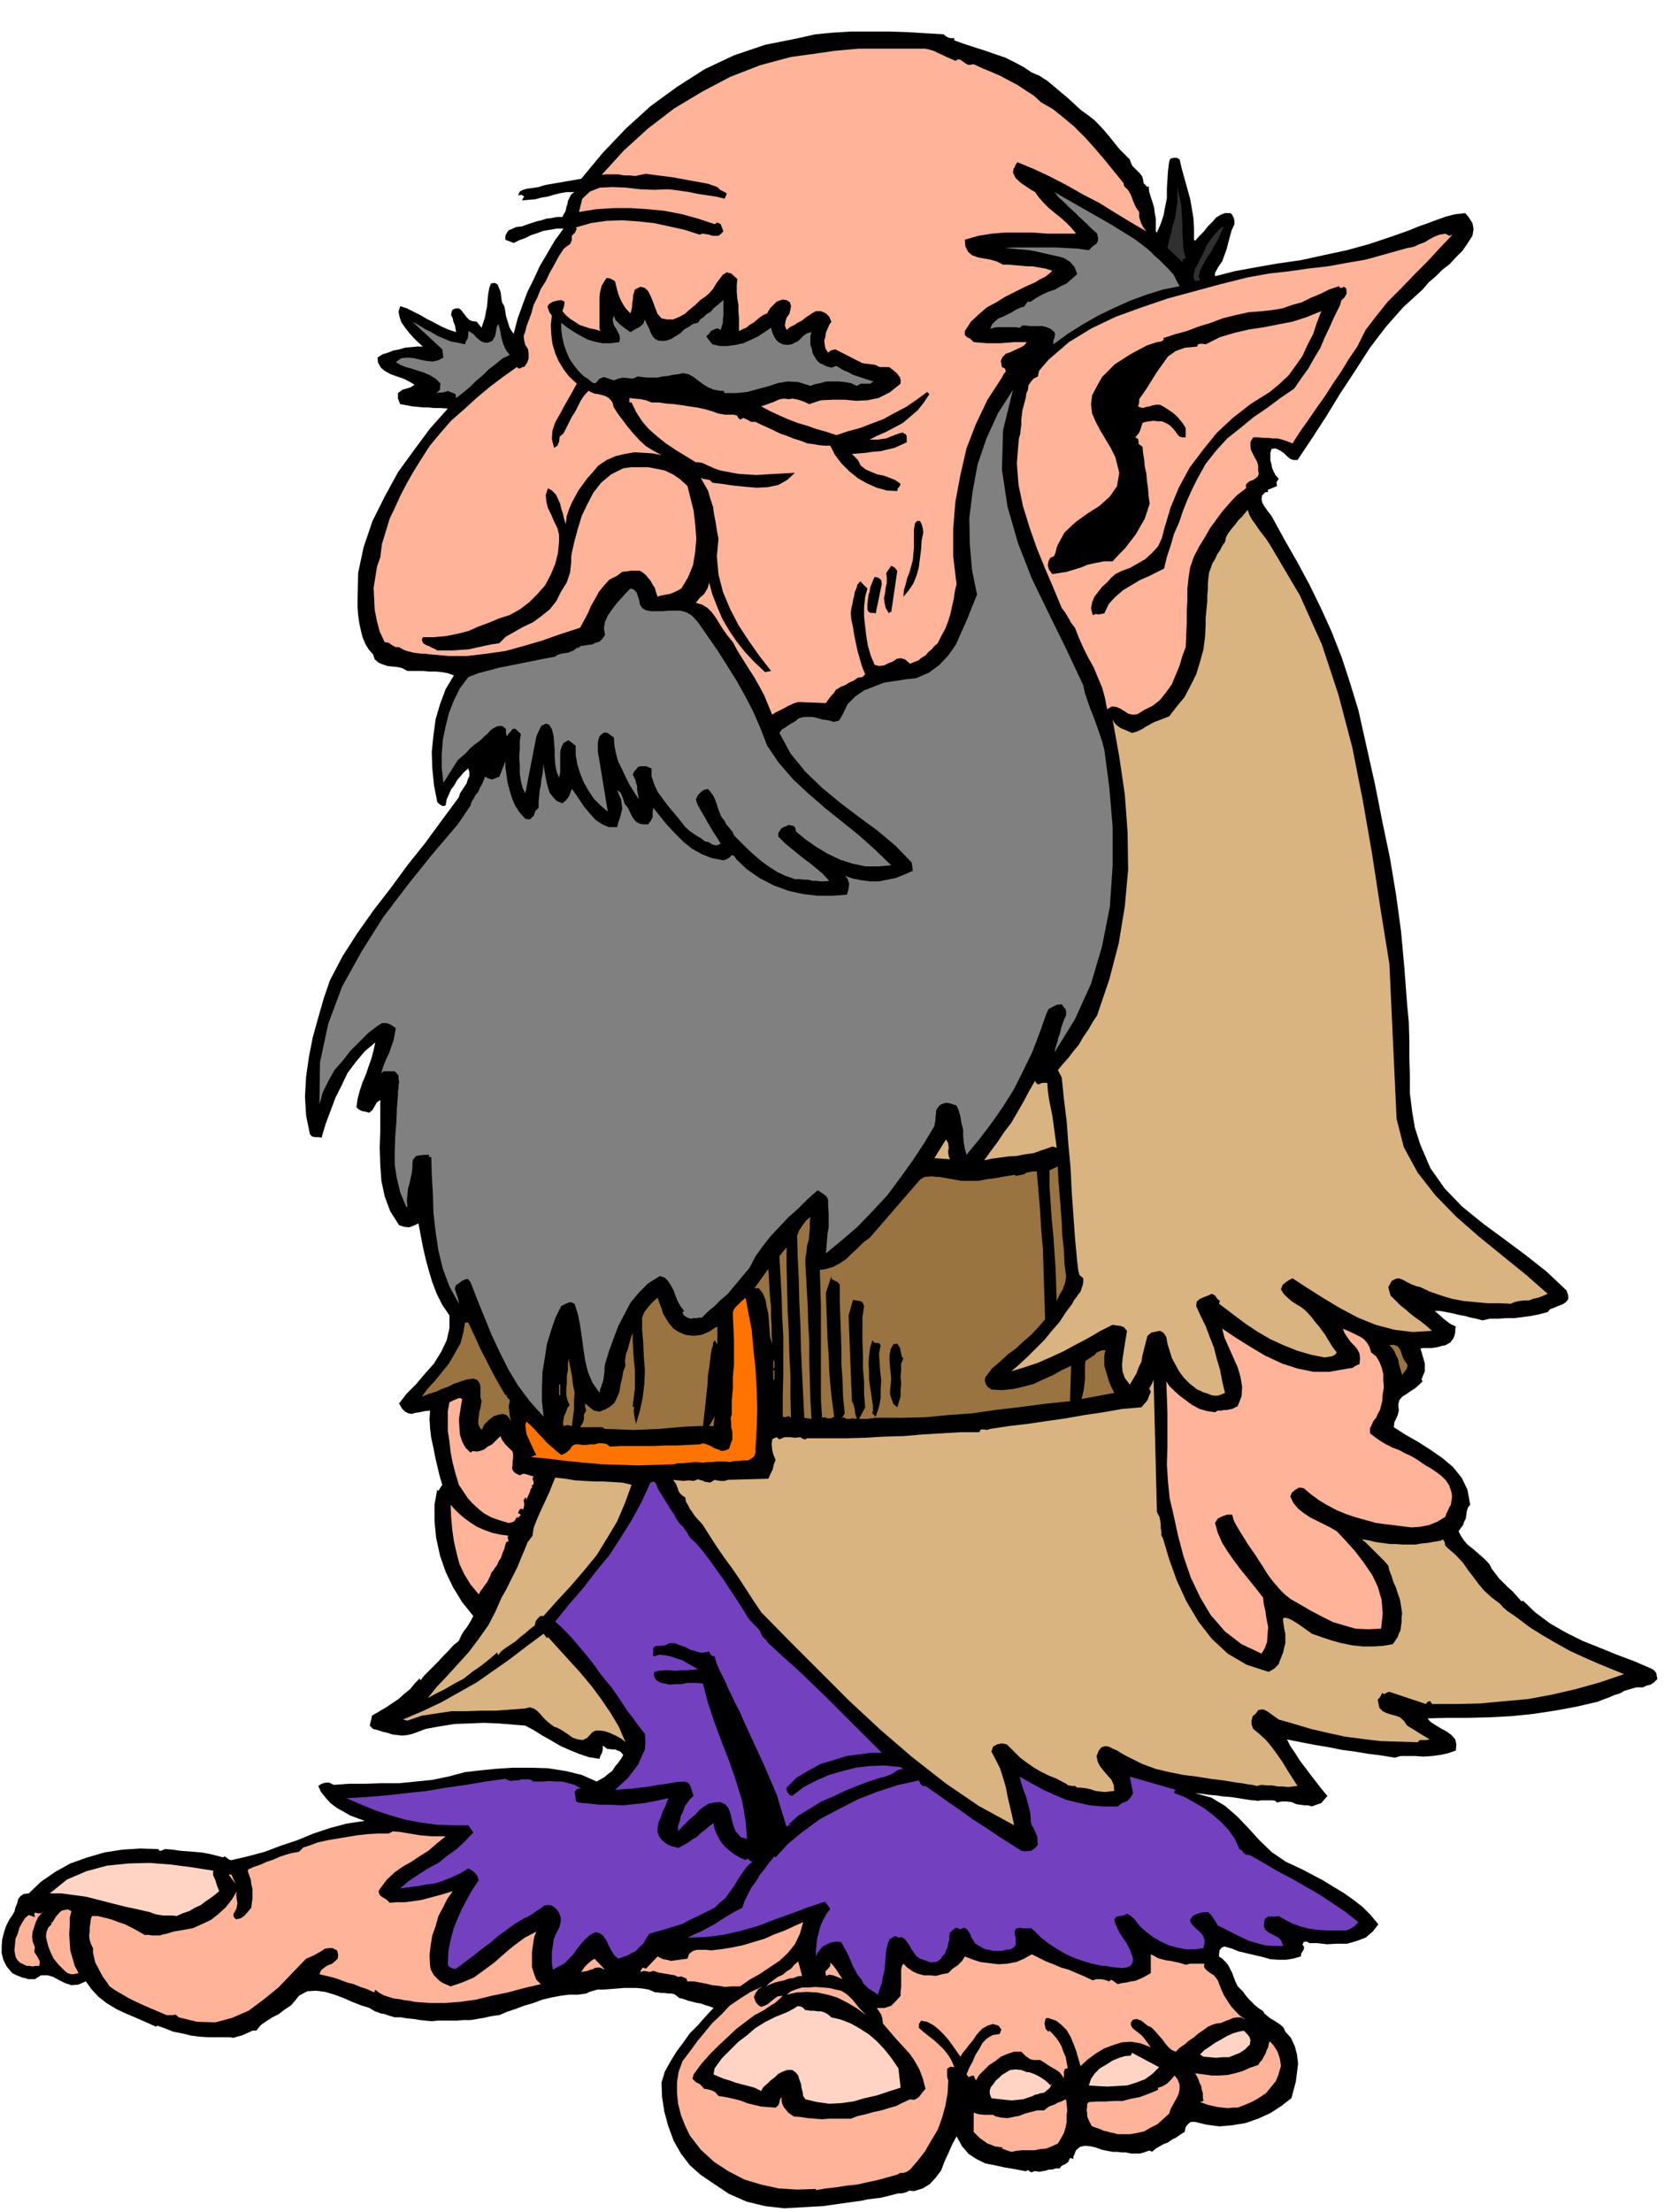 <svg xmlns="http://www.w3.org/2000/svg" width="490.455" height="645.545" fill-rule="evenodd" stroke-linecap="round" preserveAspectRatio="none" viewBox="0 0 3035 3995"><style>.brush1{fill:#000}.pen1{stroke:none}.brush2{fill:#ffb399}.brush3{fill:#303030}.brush4{fill:gray}.brush5{fill:#d9b380}.brush6{fill:#997340}.brush8{fill:#7340bf}.brush9{fill:#ffd4c4}</style><path d="M1724 69v4l17 6 18 6 19 6 20 7 18 6 18 9 15 8 15 10 14 6 14 9 12 10 13 11 12 10 12 11 12 11 14 10 10 8 10 10 9 10 10 12 8 10 9 11 9 9 9 9 2 6 3 6 4 4 5 5 4 4 4 5 2 6 1 7 7 7 2-2 1 10 3 10 3 9 3 10 1 9 2 11v23l2 2 7-16 5-15 3-16 3-15v-17l1-16 1-16 2-16 2-6 6-2h6l5 3 4 17 5 18 5 18 5 18 3 17 3 18 1 18v21l2 2 8-9 8-8 7-9 8-8 7-8 8-5 8-3h10l3 3 3 6 1 5v6l-5 11-3 11-3 11-3 12-4 11-4 11-7 10-6 11v6l35-9 38-7 40-7 42-6 41-9 42-9 40-11 39-13 17-6 17-6 17-7 17-6 16-6 17-6 16-4 18-2 6 7 7 11 1 5 1 6-1 6-1 6-9 14-9 13-12 12-11 12-13 10-12 12-13 11-11 13-35 32-31 35-29 38-27 42-27 41-25 41-26 40-26 39h-7l-6-2-5-4-4-4-6-5-5-3-7-3-7 1-2 7v14l2 7 1 6 3 7 3 6 6 7-4 6 1 7-17 7 1 3-1 1h-4l-2 2-4 4-1 6 1 6 3 6 7 10 7 9 23 42 24 42 22 41 21 43 19 42 18 46 15 46 15 49 15 67 15 67 13 66 14 67 11 66 9 66 6 66 5 66 3 32 1 33v32l1 33v31l4 32 5 30 10 31 18 42 26 37 32 33 37 30 38 28 39 29 38 30 36 34 3 9v7l-4 5-6 4-8 3-7 3-8 3-4 5-15 4-15 3-15 2-15 2h-15l-15 1h-14l-14 3-11-3-10-2-11-3-11-2-12-3-11-2-11-2h-9l8 7 9 8 4 3 5 4 5 3 7 3-1 5v5l-1 5-2 6-6 8-9 5-6 1-6 2-6 1-6 1h-17l-4 1 2 6 2 7 2 7 2 7v14l-3 7-3 8 2 3-7 7-7 6-8 5-7 5-8 5-5 6-2 8 1 11-2 8-3 7-3 6-1 9 20 13 23 13 22 14 23 16 19 16 16 20 10 21 5 27-4 5-2 6-1 7-1 7-3 6-2 6-4 5-4 6 4 8 6 9 6 7 9 7 7 6 8 7 8 7 8 9 4 8 7 9 6 8 9 9 7 7 9 8 8 9 8 9 2-2 23 22 27 20 28 16 30 15 30 12 32 13 32 12 32 14 3 2 4 5 1 5 1 6-6 6-6 4-8 2-6 3h-12l-11 3-10 3-9 5-10 3-9 4-11 4-10 4-39 9-38 7-40 6-39 4-39 2-39 1h-38l-35 1 5 6 9 6 10 6 11 6 8 6 7 8 2 9-1 11-14 5-14 3-15 2-15 1-15-1h-27l-10 3-24-4-24-3-24-4-23-3-25-5-24-4-26-5-25-5 6 12 9 13 8 13 10 13 9 12 10 13 10 13 11 13-6 7-5 6-9 3-8 3-7-2h-6l-8-1-7-1-9-4-9-1h-9l-8 2-3-3-5-1h-20l-7 1-6-1h-4l-13-2-12-2-14-2-13-1-14-2-13-1-13-2-11-1 29 8 25 15 22 19 21 22 20 22 22 21 25 17 30 14 17 9 19 10 18 11 20 12 17 12 17 13 15 15 14 17-10 13-13 11-16 6-17 5h-19l-18 1-17-2h-14l-6-3-5 1-2 5 3 4-1 5-4 6-1 6-14 4-13 2h-14l-14-1-14-4-13-3-13-3-12-3-5-1-5-2-7-3-7-2-7-2-5 2-4 5-1 11 6 4 6 6 5 6 4 8 3 6 3 8 3 8 4 8 4 4 6 6 4 6 6 7 5 5 6 6 6 5 9 6 2 4 6 5 5 4 7 4 6 4 6 4 5 5 3 7 10 11 7 15 4 15 2 17-2 16-2 16-4 15-4 15-18 14-20 13-22 10-23 8-24 4-23 2-23-3-21-5h-8l-5 4-4 5-2 9-8 5-7 5-8 4-7 5-8 3-7 4-7 4-7 6-3-2h-3l-8 3-8 2h-16l-9-2h-8l-8-1h-8l-11-2-9-2-11-4-9-2-10-1-9 2-7 6-5 12v4l-3-1-3-1-3 7-5 4-7 3-4 5h-7l-6 2h-6l-6 2-6 1-5 1-6-1h-4l-4 2-3-1-4-3-4 2-21-4-18-3-18-4-16-3-16-8-14-9-12-14-10-18-8 15-7 16-7 15-6 16-10 13-10 11-13 8-16 5-8-1-6 3-8 2h-6l-8 2-8 2-8 2-8 2-9 1-8 1-8 1-8 2-36 5-35 5-36 2-34 2-35-4-33-8-32-14-30-20-22-15-19-17-16-21-13-23-10-27-7-26-4-26-1-26 6-20 10-18 11-18 12-16 12-17 15-15 14-16 14-15-8-3-7-2-8-3-7-1-8-2-8-2-8-3-8-2-5-4-4-3-6-1h-5l-7-1h-6l-6-1h-4l-12-5-11-2-11-1h-23l-12 1-13 1-13 1h-10l-7 2-7 2-6 3-7 1-7 1h-16l-16 2-16 3-17 4-16 6-17 5-16 6-15 5-14 6-15 2-13 3-12 2-12 2h-13l-12 1h-35l-10 1-11-1-10-1-12-2-11-1-12-2h-11l-7-2-6-2-6-2-6-1-11-4-10-6-16-5-15-6-16-7-16-6-17-5-16-2-16 1-15 8-7 9-8 9-11 7-10 8-12 6-11 7-10 7-8 10h-7l-6 3-7 3-7 3-8 2-6 2-7-1h-38l-16-1-16-2-16-4-16-3-15-6-14-5-2 2-18-8-18-8-19-8-17-8-18-11-14-11-13-14-10-14-14 6-12 1-12-4-10-5-11-6-10-3H74l-11 7H51l-6-2-5-1-10-4-8-4-10-12-6-12-3-12v-12l1-13 3-12 4-12 6-12 5-7 4-7 2-8 3-7 2-8 4-5 6-4 9-1 22-21 26-18 27-15 31-11 31-9 32-5 32-2 33 1 2 3h4l3-2 4-1 13 1 13 2 13 1 13 1 12 1 12 2 13 3 15 4 3-2 4 3 4 3 4 1 30-7 30-8 29-11 30-10 29-12 30-10 30-8 33-5-14-5-13-5-12-7-11-6-12-9-8-9-9-11-5-11 6-4 7-2h7l8 4 27-2h30l30-1h31l30-3 30-3 29-6 30-8 26-3 30-3 31-2h32l31 1 32 5 29 7 27 12 7-4 7-4 7-6 7-5 5-8 6-7 5-7 4-7-5-6-5-2-5-2h-4l-10-1-8-6v6l-1 6-3 6-2 6-19-3-18-6-17-7-16-7-17-10-16-9-16-10-15-8-24-2-25-2-26-1-25 1-27 1-26 4-27 5-24 9-9 2-9 1-9-1-9-1-9-3-9-2-9-3-8-2-6-6 1-5 2-7 1-6 12-7 12-7 12-8 12-8 10-9 11-9 9-11 10-10-2 3 2 2 6-8 8-8 9-9 9-9 9-10 9-9 9-10 10-8 3-7 3-6 4-6 4-5 7-11 5-10-20-25-16-26-14-29-10-29-7-32-3-30v-30l5-28-1 1 3 2 7-11-5-17-4-17-4-17-3-16-4-18-2-17-1-17 1-15-10 1-9 2-8 1-6 2-6-1-6-3-6-6-5-9 14-18 17-17 16-19 16-18 13-21 10-21 5-22v-23l-13-19-10-20-8-21-6-20-6-22-5-22-4-21-4-21-9 4-8 3-9-1-9-3-16-25-10-27-6-28-2-29-1-31 1-29v-57l-6 4-4 7-4 7-6 5-7-2-6-1-6-3-4-4 2-15 4-15 5-15 6-14 5-15 5-14 4-15 3-14-19 16-16 19-15 20-11 23-11 22-9 24-9 24-7 24-6-1h-6l-5-1-4-4-7-34-2-34 2-36 5-35 7-36 10-36 10-35 11-32 23-44 27-42 29-41 31-40 30-41 32-40 30-41 31-42-2-2 2 2 2-7 4-6 4-6 4-6 2-7 3-6v-7l-2-7-8 7-6 7-6 7-5 9-6 8-4 9-4 9-2 11-5 1-4-2-4-3-2-2-6-31-3-30-1-30 3-29 4-30 8-27 10-27 15-25-11-4-11-2-11-1h-11l-12-1h-28l-9-5-8-2-10-1-9-1-9-3-7-3-7-6-3-9-8-9-6-10-5-12-3-12-3-14-2-14-1-15v-13l1-48 10-47 16-47 22-44 24-44 29-40 29-39 32-36-13-1h-11l-11-1h-9l-10-1-10-1-11-2-11-2-4-10v-10l8-6 7-2 7-2 8-5-10-6-10-5-12-4-11-4-11-6-7-6-5-9-1-9 9-6 10-3 10-4 11-2 10-3 11-1 10-1h11l-9-8-8-8-8-9-7-9-7-10-3-9-2-10 3-10 12 4 12 6 12 6 12 7 12 6 13 7 13 6 15 5-1-6-1-6-3-7-1-6-3-6 1-6 2-4 6-2h5l4 3 3 4 4 5 3 4 5 5 5 2 8 1 9 11 3-9 3-9 2-11 2-10 1-12 1-10 2-11 3-8 7-1 5 3 2 5 3 7 1 6 1 8 1 6 4 7 1 4 1 6 1 7 2 7 2 6 2 7 3 6 5 7 7-27 9-25 9-24 11-22 11-24 13-22 14-24 16-22h-12l-12 2-12 2-11 4-12 4-10 5-11 4-10 5-15-6v-7l3-6 3-4 5-2 9-4 10-1 8-3 9-3 9-3 9-2 9-3 9-1 10-2h10l3-6 3-5 1-6 2-6 1-6 3-6 3-6 6-4h-14l-12 2-12 3-10 3-12 2-11 3-12 1-12 1 2-4 2-3-5-3-6 1 3-7 6-3 6-2 8-1 7-1 7-1 6-2 7-2 64-11 39-47 42-44 44-40 48-35 50-32 53-25 56-19 60-12 31-7 32-3 33-2h67l33 1 33 2 34 2 3 3 5 3 5 1h6z" class="pen1 brush1"/><path d="m1726 110 5-3 4 1 3 2 4 3 3 2 4 2h4l6-1 15 7 17 7 16 7 17 9 15 8 15 10 14 9 13 12 21 12 20 16 19 16 19 19 17 19 18 21 17 21 18 22v3l2 4 3 2 4 5 3 5 3 7 2 6 3 7 3 6 5 7v9l3 10 4 8 6 8-29-17-28-17-29-18-29-15-30-17-29-15-30-14-29-12-3 4-2 5-2 3-1 7 5 10 10 9 6 4 6 4 6 4 7 4 7 10 9 10 9 9 11 9 10 8 10 9 9 9 9 11h-53l-26-2h-49l-24 2-25 4-24 7 1 12 5 10 7 6 11 4 11 2 11 2 11 3 12 6h10l11 1 11 1 11 1h10l11 2 12 2 13 4-5 5-8 6-10 5-8 5-18 8-18 9-18 9-16 10-17 9-15 13-14 13-11 17v7l4 4 6 3 6 6 12 1 12 1h24l12-1 12-1h24l-5 6-7 4-9 4-8 4-9 3-6 6-3 7 2 11 6 3 1 5-4 5-3 6-26 40-21 44-17 44-11 48-9 48-4 49v50l6 50-3 13-2 14-3 13-3 14-4 13-5 13-7 13-7 14-6 5-5 6-6 5-5 6-7 4-6 5-8 3-7 3-9-8-8-2-7 1-7 5-8 3-8 4-9 1-8-2-7-17-5-17-3-18-2-17-2-18v-18l2-18 4-15-13-13-5 6-2 7-3 7-1 7-2 7-1 7-2 8-1 9 1 11 3 14 2 13 3 15 3 14 4 14 4 14 6 15-5 5-8 1-7 5-9 4-8 5-6 2-5 3-5 3-3 5-8 9-7 10-50-2-7 2-6 3-5 2-5 3-6 3-6 3-6 3-6 4-7-17-7-17-9-17-9-16-11-17-10-16-10-16-8-15-9-11-8-11-7-11-6-10-8-11-8-8-10-6-11-3 7-9 8-7 3-5 3-5 2-6 1-5 6 22 9 23 9 21 13 22 13 19 15 19 17 18 19 18 11-2-21-27-19-27-19-29-15-29-13-31-8-31-3-33 3-32-3-15-2-14-3-15-2-14-5-15-4-14-7-12-6-11 4 2 6 1 6 1 5 5 17 2 20 3 20 2 23 2 20-1 19-4 16-9 14-13-18 1-18 1-17 1-16 1-17-1-16-1-16-3-16-3-6-2-6-2-6-3-5-2-6-3-5-2-6-1h-5l-18-11-18-11-18-12-15-12-16-14-12-14-11-17-8-17h-4v-8l9 1 11 1 10 2 10 4h13l14 2 14 1 14 2 13 2 14 2 14 3 14 4 5 2 6 2 6 1 6 1h16l6 2 1 3 4 4 6-3 7 3 7 4h8l10 5 11 5 11 5 12 6 12 4 12 5 13 4 13 5 9 1 11 2 10 1h11l8 16 12 16 14 14 16 13 16 9 18 8 18 5 19 1 1-5 2-2 2-3 1-3-10-7-10-4-11-4-11-2-12-5-9-4-9-7-5-10-6-6-5-5 12-1 13-1 13-2 14-1 12-3 13-3 11-5 11-5v-11l-2-4-4-1v-2l-8 2-8 3-8 3-7 3-8 1-7 1h-15l14-7 16-7 15-8 15-8 13-11 14-12 11-14 10-15-4-4-19 14-19 13-21 11-20 11-21 8-21 8-22 6-21 7-18-6-18-5-17-6-17-5-18-7-16-7-17-8-15-8 6-2 6-2 5-2 6-2 6-3 6-2 6-1 9 1 7-1 10 2 9 3 11 5 21-7 22-1h21l21 2 20-1 20-4 20-10 20-16v-7l-1-4-3-4-2-3-8-7-7-5h-17l-8-4-7-1-8-1-8-1-49-25-8 2-5 4-5-8-1-6-1-8 2-6 1-8 3-7 3-7 4-6-4-9-6-6-9-4h-9l-7 4-6 4-6 4-6 5-8 4-6 4-8 4-6 5-3-8 1-7 2-7 5-7 2-8 1-6-2-7-6-4-7-1-6 2-5 2-4 4-8 8-5 9-7 3-6 4-6 5-6 5-7 4-6 5-7 3-6 3v-24l-1-12v-11l-2-12-1-12v-12l1-11-11-10-8-2-7 4-6 8-6 8-6 10-7 8-7 6-9 6-9 9-10 8-9 8-11 6-10 4h-11l-10-2-7-8-4-10-4-11-4-10-5-10-6-6-8-2-10 5-3 10-1 10-1 5v5l-1 6-2 7-7-7-5-7-4-7-3-6-3-8-2-7-2-8-2-8-5-3-4-2-6-1-3 4-6 10-3 12-1 10v56l2 4-10-3-10-2-9-3-9-3-9-6-8-5-8-7-6-7 3-9 1-8-6-3-7 1-8 2-7 4-3 5 2 6 2 5 4 5-2 17 1 18 2 16 5 17 6 14 9 15 10 13 14 13-7 13-8 14-8 14-8 15-8 14-5 15-1 15 4 16 6-4 3-7 1-9 7-6 5-10 5-10 5-10 6-9 5-10 5-10 6-9 8-9 4 2 7 3 7 1 8 2 6 2 6 4 5 6 3 10 7 11 9 12 9 12 11 13 10 11 12 11 13 8 15 8-16-3-16-1-17-1-17 3-17 4-16 7-15 10-11 13-9 10-8 11-8 11-6 11-6 11-5 12-4 12-2 15-3-10-2-9-3-9-2-9-4-9-4-8-7-7-7-4-4 12 1 12 3 12 6 12 5 12 6 12 3 12v13l-2 20-5 20-8 19-10 19-14 16-15 15-17 13-18 10-19 6-19 8-19 7-18 8-20 5-20 4-21 2h-21l-2 5 2 5 2 2 5 3 4 1 5 3 5 2 5 3h28l14-1 15-1 13-3 14-3 14-3 14-2 12-12 16-9 16-9 17-8 15-11 15-12 12-15 9-18 5-8 5-8 3-9 3-9 1-10 1-9v-9l1-7 5-22 6-22 7-23 10-21 11-21 14-18 18-15 22-11 14-2h31l16 3 14 3 15 7 13 9 13 12 5 20 6 24 3 25 2 26-2 24-4 24-9 22-12 20-11 6-10 4-6 1-5 1-6 1-5 2-3-9-2-7-4-6-3-6-5-6-4-5-6-5-5-3h-17l-5 1-10 1-9 7-14 7-10 11-9 11-7 13-7 12-6 14-7 13-7 13-34 11-34 12-34 10-33 9-35 5-34 4h-34l-33-3-8-1h-7l-8-1-7-1-8-2-7-2-6-3-5-3h-6l-6-3-7-5-7-1-9-19-5-19-4-20-1-20-1-20 3-19 3-19 6-17 3-24 7-23 7-23 10-21 10-22 11-21 12-21 13-21 16-25 19-23 20-23 24-21 23-21 24-20 24-18 24-17 3 3 4-1 3-2h3l5-7 3-8v-9l-1-8-5-8-2-8-1-8 3-8 2-9 3-8 3-8 3-8 4-15 7-14 6-15 9-14 7-15 8-14 8-15 9-14 6-5 6-4 3-7v-8l6-6 3-7-2-2 28-8 28-4 28-1 29 2 28 3 28 6 27 6 28 9 5-2 6 1 6 1 6 2h11l4-3 5-5-5-13-6-3-5 3-30-10-29-8-31-6-30-3-32-2h-31l-31 2-31 5 6-24 14-13 18-7 23-1 24 1 26 3 25 1 23-1 12 1 14 2 14 2 14 3 13 2 14 2 11 2 12 3 3-6 1-3-2-2-2-1-8-4-5-5-17-6-16-3-17-3-16-3-17-3-16-2-16-2-14-2-10 2-9 2-10-1h-10l-11-2h-21l-9 1 40-44 44-40 47-36 50-30 51-27 54-21 56-15 58-8 20-3 22-2 22-2h121l8 2 7 2 8 4 7 3 8 4 7 3 9 4z" class="pen1 brush2"/><path d="m2142 467-5 1v6l-28-26 3-14 4-14 3-14 4-13 2-15 2-13v-27l3 15 4 17 1 16 1 17v16l1 16 1 16 4 16z" class="pen1 brush3"/><path d="m2071 448 7 6 8 8 9 8 9 9 8 8 8 9 5 10 6 11-30 6-29 9-30 11-29 13-29 14-28 16-27 17-26 19v-7l2-5 1-6-1-4-7-6-7-3-8-2h-23l-7-1h-6l-5 4-8-1h-32l-7 1-6 2 3-8 6-6 6-5 8-3 8-4 8-4 8-5 9-4 5-1 3-4 3-5h6l10-7 11-6 11-5 12-4 10-6 11-5 9-8 10-9-5-13-8-9-11-7-11-3-14-3-13-3-13-3-11-2-45-4 18-1h74l19 1 20 1 21 3 7-7 7-5 2-4 1-4-1-5-1-5-11-10-9-9-11-10-9-9-11-10-9-9-10-9-7-9 19 11 21 12 21 12 21 12 21 12 21 13 21 13 21 16z" class="pen1 brush4"/><path d="m2165 501 2 1 1 4-5 1-4 1-3-7 1-7 2-9 5-8 4-9 5-9 4-9 3-7 6-9 8-10 8-9 9-6-5 11-5 12-7 11-6 12-8 11-6 11-6 12-3 12z" class="pen1 brush3"/><path d="m2624 424 2-2-24 25-23 25-24 24-24 25-24 24-20 25-20 26-15 30-15 22-14 23-15 22-14 22-15 21-15 22-15 21-14 22-10-4-9-3-8-2h-8l-9-1h-8l-10-1h-9l-5 8v8l1 7 4 8 3 6 4 7 2 7v9l1 6-2 5-4 3-4 3-6 2-4 3-3 3v7l-17 13-13 14-13 15-11 15-11 15-9 16-10 16-10 19-7 20-3 20-2 19v21l-1 19v21l-1 21-1 23-6 16-5 17-7 17-7 17-10 14-11 14-14 11-16 8-11 7-9 1-8-2-6-4-8-5-7-3-8-1-9 5-4-21-5-18-8-19-7-17-10-18-9-18-8-18-7-18-7-9-5-9-6-10-6-8-15-36-15-35-15-37-13-37-12-39-8-38-3-39 3-38 1-8 2-7 1-9 1-8v-9l1-8 1-9 2-7 2-8 2-7 1-8 3-7 1-8 4-6 5-6 8-4 2-10 5-6 6-7 6-7 37-32 41-25 44-21 47-17 47-16 48-13 48-13 48-12 39-7 36-4 35-5 35-4 33-6 35-6 36-10 39-11 6-1 8-2 8-4 9-3 8-5 9-5 10-4 11-2 7 4 6-2z" class="pen1 brush2"/><path d="m2432 521 1 9-4 7-6 6-2 8-10 20-9 20-9 19-8 19-11 18-10 18-13 18-13 19-25 17-24 18-25 17-23 19-24 19-20 22-19 24-15 27-9 18-9 20-8 20-7 21-9 20-6 21-7 21-5 21-14 7-14 7-16 7-15 9-15 9-14 12-12 13-8 17-6 1-4 1-5-1-6 2-3-12 2-11 4-10 7-9 7-9 9-8 7-8 8-7 12-6 14-5 14-8 14-8 12-11 11-12 7-15 4-16 12-40 15-36 19-35 24-32 25-31 29-27 32-25 35-22 18-15 16-15 13-18 12-17 9-20 10-19 7-21 8-21-27 11-25 8-26 5-25 5-27 4-26 6-27 8-26 13-5-1h-5l-4 1-1 4-22 2-17 6-14 10-10 14-10 14-10 16-10 16-12 17v6l-2 7 4 2 5 1 6-2 6-1 6-2 6-1h6l6 3 5 3 6 4 6 4 6 5 4 4 5 6 4 5 5 8v17h-6l-4-1-3-2-1-1-4-6-4-5-7-7-7-4-7-3h-7l-8-1-7 1-7 1-6 2-2 6-2 7-3 6-6 7 5 3 1 5v4l7 5 1 11 2 12 1 12 3 14 1 12 2 14 1 14 2 14-4 12-5 15-8 14-8 14-10 13-10 13-11 11-11 12h-16l-15 3-14 3-12 5-13 4-13 4-13 2-13 2-6-8-2-7 1-8 4-7 6-2 3-7 2-9 2-5 12-22 19-18 22-16 22-14 19-17 13-19 4-24-7-28-9-18-9-15-9-15-8-15-7-16-2-16 2-17 9-17 9-16 12-12 11-11 14-9 14-9 15-8 15-8 18-6 8-1 5-4-2-2 21-7 22-6 21-8 23-7 21-8 24-6 23-5 26-2 17-2 18-3 17-6 18-5 16-8 17-7 16-8 18-6 2 3h3l4-2 4 3z" class="pen1 brush1"/><path d="m1302 596-6-3-6 2-6 3-3 5-5 4 3 5 4 5 4 5 14 3h14l14-2 14-3 13-6 13-6 12-8 12-8 2 8 4 9 2 3 3 4 4 3 6 3 8 1 8-1 6-3 6-3 5-5 5-5 6-4 8-2-2 7v16l3 8 1 7 4 7 3 5 6 6 5 2 8 4 8 2 9-3 5 3 8 5 8 3 9 5 9 3 9 3 9 3 10 3-6 4h-17l-7 4-11-5-11-2-11-1h-22l-11 3-10 2-8 3-22-7-19-1-18 3-18 6-19 5-18 5-20 2h-21l-2-4h-5l-12-2-10-4-10-6-8-6-9-7-9-5-10-2-9 2-9 1-9 2-10 1-9 2h-19l-9-1-8-1-9 4-9-1-9-1-8 2-8 3-9-3-9-3-8 3-4 5-3 3h-3l-3-1-8-7-7-4-10-10-8-10-8-12-5-11-5-14-3-13-2-14v-13l10 8 12 8 12 7 13 7 13 4 14 3h15l16-2 1-7-1-6-3-6-2-4-4-6-2-5-1-7 2-7 3 8 8 8 9 7 10 7 8-5 8-4 7-6 3-8 2 5 3 6 3 6 3 8 3 5 4 5 6 3 8 1 8-1 8-3 8-5 8-5 7-7 9-5 7-5 9-2 4-6 6-4 6-6 7-4 5-6 6-5 6-5 6-5v28l-1 6v7l-2 6-2 7zm-462 26 2-6 3-5 1-7v-6l4 2 6 4 4 5 6 5 4 3 6 2h5l8-3 5-8 2-8 1-8 3-7 2 6 2 8 1 7 2 8 2 7 3 7 3 6 6 7-14 7-12 10-12 9-11 11-12 10-11 11-12 10-13 10-1-7-4-2-6-2-4-2-5 2-5 1h-6l-5 1 5-4 2-3v-5l1-5-9-9-10-6-11-5-10-3-12-4-11-3-10-4-8-5 10-7 12-1 11 1 12 3 11 2 11 1 9-2 10-5-2-15-54-50 11 6 11 7 12 6 12 7 12 5 12 5 12 2 13 3zm1117 616 3 14 5 15 5 14 6 15 5 14 5 14 5 15 4 15 9 68 6 71v72l-5 73-14 71-20 68-29 64-37 60 2-9 3-9 2-9 3-8 2-9 3-9 3-8 3-6v-7l-1-4-4-5-3-4-9 1-8 4-7 4-4 9-12 34-13 34-16 33-17 34-20 32-21 30-22 29-23 28-3-11-2-11-1-12v-11l-3-12-2-12-3-11-4-9-6-2-6-2-6-1-5 1-7 3-4 5-3 5v6l-1 5v6l-1 5-1 6-18 30-21 32-23 32-23 31-27 29-27 28-29 25-28 23 1-12 1-12 1-12 2-11v-25l-1-13v-12l-3-6-5-4-6-4-5-3-18 16-17 17-18 16-16 17-16 17-14 18-13 18-11 21-10 12-10 12-10 12-10 12-12 10-11 11-12 10-11 11h-5l-5 1h-5l-5 1-6-2-4-2-4-4-1-4 3-2-7-9-5-9-4-10-3-9-5-9-5-8-6-6-9-3-21 13-17 17-15 18-11 21-11 21-9 24-8 22-7 23-1 7v7l-1 7-1 8-2 6-2 6-2 5-1 6-13-19-8-19-5-21-3-20-3-22-3-21-4-20-6-19-7-3-7 2-6 3-4 2-11 22-8 24-7 23-4 26-4 24-1 27v26l3 28-25-28-21-28-18-30-15-30-15-32-13-32-13-32-12-31-5-6-5 1-6 3-5 4-5 3-2 5v4l2 5 1 4 2 5 1 5 1 6-17-31-12-32-8-33-5-33-4-35-1-34-2-34-1-33h-4v-4h-9l-9 1-5 1-3 3-3 4-1 6v8l-1 9-2 9-2 10-3 10-1 11-1 10 1 12h-2l-11-26-6-25-4-25v-25l1-26 2-26 1-26 2-25v-5l1-5v-6l1-5-1-6v-6l-4-5-3-3h-20l-4 4 2-9 3-8 4-10 5-10 4-12 4-11 2-11 2-11-9-6-7-3h-9l-8 5-17 13-16 16-16 16-14 18-15 17-11 20-10 20-6 22 1-76 15-70 25-67 35-63 39-62 44-58 45-56 46-54 23-34 2-7 4-6 3-6 5-6 3-7 4-7 3-7 2-6 6 3 7 2 5-2 8-3 11-28v11l2 14 2 14 4 15 4 13 6 14 8 12 10 11 6 1 4-1 2-3 3-2 3-9 6-6v-11l1-10 1-11 2-9 1-10 2-10 1-9 1-9 1 9 2 11 2 11 3 12 3 9 7 9 6 6 10 4 7-6 5-7 3-8 2-5 6 8 8 12 8 12 11 13 10 11 12 8 12 5h15l2-9 3-8 2-8 2-8-1-9-1-8-4-9-3-8 6 5 4 9 3 10 6 8 2 4 3 6 3 6 4 6 4 4 6 3 6 1h9l5-7 3-6v-8l1-9 12 15 13 16 14 15 16 16 15 12 18 10 18 7 21 4 6-2 6-4 2-3h3l3 2 3 5 19 18 23 16 25 13 27 10 27 6 27 3h26l26-2 3-11 1-9-3-9-5-5 15 5 15 3 16 2h16l15-3 15-3 15-6 16-7-2-15-29-30-32-27-34-25-33-25-34-28-30-29-27-33-20-37 4-6 8-5 9-6 9-5 4-4 6-2 6-1h13l6 1 7 2 7 2h3l5 1 5 1 6 2 4-1 5-1 3-4 4-7 9-19 14-14 16-11 18-7 18-7 20-3 19-3 19-2 23-10 19-14 16-17 14-20 10-23 10-22 9-23 9-22-9-44-4-46-1-48 6-48 9-49 16-47 21-46 27-42-18 73-2 71 10 67 19 66 25 64 31 64 31 63 31 66z" class="pen1 brush4"/><path d="m2299 992 49 83 40 89 30 91 25 95 19 96 17 98 15 98 16 99 13 280 13 51 25 46 32 41 38 39 40 35 43 35 42 34 40 35-9 4-8 3-9 2-8 3h-9l-8 1-9 2-7 3-21-1h-21l-22-2-21-2-21-4-20-6-20-7-17-8-8-2-8-3-8-4-7-4-8-3-6 1-7 4-6 11 4 15 9 9 9 9 9 7 9 8 9 7 10 7 10 8 10 9-35 2-33-4-34-9-32-13-32-17-30-18-30-19-26-17-6 3-6 4-6 5-3 8 5 8 7 7 7 6 9 6 7 4 8 6 6 6 7 8 6 8 7 8 5 7 6 8 4 7 5 8 5 8 7 9-3 4-6 3-7 1-6 1-25-5-24-7-25-10-24-11-24-14-21-14-20-15-17-13-11-8 2-5-5-4-4-6-6-3-6 3-8 3-7 3-6 5-1 8 8 18 9 18 7 19 8 20 5 20 6 20 4 21 5 21-7 3-6 2h-6l-6-1-7-3-7-2-6-3-5-2-13-10-11-11-9-12-6-11-7-13-4-13-4-13-2-12-4-6-3-3-5-2-5 1-10 2-7 6-3 11-3 12-3 12-2 12-5 10-4 11-6 10-6 10-9-12-4-11-1-12 1-12 2-13 2-13 2-12 2-12-6-7-6-2-8-1-6-1-22 11-22 13-23 12-22 12-24 11-23 10-24 8-23 7 15-13 15-14 15-15 15-15 13-16 14-16 11-17 12-16 3-6 4-5 4-6 4-5 2-6 2-6 1-6v-6l-7-6-2-8-1-8-1-8-4-43-3-42-3-43-2-42-4-42-3-41-5-41-4-39-7-13 9-11 10-11 9-12 10-12 8-14 9-13 8-14 8-12 22-65 17-65 11-67 6-66-1-68-5-68-10-68-12-67 5 8 9 7 10 4 11 5 10-3 10-5 4-3 6-3 5-3 6-3 26-10 14-18 14-17 11-21 10-20 7-23 6-22 3-23 1-22v-11l1-10 1-11 1-10v-11l1-10v-11l1-10 1-9 3-8 3-9 5-8 4-9 5-7 4-8 5-7 2-9 4-7 6-8 6-7 6-8 7-7 5-6 5-6 3 9 5 9 6 8 6 9 6 8 7 9 6 9 6 10z" class="pen1 brush5"/><path d="m1668 962-3 14-1 16-2 16-2 16-4 15-6 15-8 12-10 12 1-12 3-10 3-12 4-10 3-11 3-11 1-11 1-11v-33l1-6 1-6 4-4h5l3 6 2 7 1 8zm-47 69-11 75-2-1-2 3-6-10-2-9-1-9 2-9 1-9 2-9v-9l-1-9 9-13 6 3 5 6zm-28 24-11 53-5-1h-5l-4-3-1-4v-9l1-8 1-8 2-6 1-7 2-6 3-7 3-7 5 1 4 2 3 3 1 7z" class="pen1 brush1"/><path d="M1175 1104h22l11-1h21l11 3 10 6 11 12 18 26 18 26 17 27 17 27 15 27 15 29 13 30 12 31 21 31 26 30 28 26 30 26 30 24 31 25 29 26 29 28-23 2h-23l-24-5-22-7-23-11-20-12-20-14-17-14-1-6-3-4-9-2-9 4-4 2-3 4-3 5v6l12 12 12 10 11 9 11 9 11 8 11 9 12 10 12 13-9 1h-7l-7-1h-7l-8-2h-7l-9-1h-8l-17-6-15-7-14-9-14-10-14-12-12-11-12-12-12-12-3-7-5-6-6-7-3-6-6-8-3-7-3-8-2-7-3-8-3-7-5-7-5-6-8 2-5 4-5 5-4 8 3 9 6 11 6 10 6 11 6 10 6 10 6 9 6 10-7 3-7-1-8-5-6-1-8-6-10-6-10-7-8-7-10-13-10-12-11-13-9-12-10-14-6-13-5-15v-14l-10-4h-9l-5 1-3 4-4 4-3 6 2 4 3 6 1 5 2 6v6l1 6 1 6 1 6-9-14-8-13-7-14-6-13-7-14-4-14-3-15-1-15-6-4-5-4-6-1-5 3-4 4-2 6-1 6v15l1 7 1 5 1 6 15 91-13-11-12-12-10-15-8-14-7-17-5-16-3-17v-17l-13-10-9 5-4 8-2 8v37l-2 10-5-13-2-12-1-14v-12l-1-13-1-12-3-12-5-8-6-2-4 2-4 2-2 4-4 8-3 7-20 103-5-10-3-12-2-14v-14l-1-16 1-14v-15l2-12-4-4-3-3-4-3-4 1-11 13-1-8v-5l-3-3-5-3-8 1-6 3-6 4-5 6-6 5-6 6-6 5-6 4-8 7-7 8-8 7-7 6-26 41-3-27v-25l2-26 5-24 6-24 9-23 11-22 15-20 18-7 19-5 19-5 20-4 20-4 20-4 20-4 21-4 4-3 6-2 6-1 7-1 5-2 5-2 4-3 4-3v2l5-4 7-1 6-1 8-1 6-3 7-2 5-5 5-7-2-12 2-12 5-11 7-10 8-11 9-10 8-9 9-9 6 2 5 5 2 6 3 9 1 7 4 6 6 4 9 2z" class="pen1 brush4"/><path d="m865 1369 11-11-3 3v7l-3 3-5-2z" class="pen1 brush1"/><path d="m1875 1959 8-3h9l1 14 2 15 3 15 3 15 2 14 2 15 2 14 2 15-8-2-5 2-15 5-14 5-15 2-15 3-16 1-15 2-15 2-13 3 12-17 12-16 12-18 13-17 11-19 11-19 10-19 11-19 1 3 4 4zm-159 135-28-2 21-34 4 7 1 9-1 4v5l1 5 2 6z" class="pen1 brush5"/><path d="m1926 2307-1 5-1 6-2 5-2 6-6 10-5 11-1-29-1-29-2-30-2-29-3-30-2-30-2-30v-29l15-7 1 23 2 25 2 25 2 26 1 25 3 26 1 25 3 25z" class="pen1 brush6"/><path d="m1873 2116 3 35 3 36 2 34 3 34 1 32 1 32 1 32 1 32-12 14-13 14-14 12-14 13-15 11-14 13-14 12-12 16-1 6 2 6 3 5 7 5 19 1 20-2 18-4 19-5 17-8 18-8 16-9 17-8-2 64-48 5-45 6-43 5-41 6-42 3-42 4-44 1h-46l-8 1-7 1h-15l11-21-2-23v-23l-2-24v-24l-1-24v-45l3-20-3-7-5-2-7-1-5-1-8 28 6 155 3 6 2 8 1 9 3 9-8-1-5 1h-6l-3-2-3-1-3 3 6-10-3-31-1-30-2-29v-28l-1-29-1-28-1-29v-29l-5-5-5-2-5-3v-5l-10 30 1 29 1 28 1 28 2 28 1 27 2 27 3 27 4 30-6 3h-6l-6-2-4 1-2-34v-167l-1-33-1-33 12-2 13-4 11-6 12-8 10-10 11-10 10-10 11-8 91-105 8-5 11-1h5l6 1h5l6 1 17 3 17 3h31l15-3 16-2 16-3 19-3v2l7-1 9-2 5-3 5-1 6-1h7z" class="pen1 brush6"/><path d="m1864 2172-1 26v27l1 28 1 30v29l1 29v59l-3 5-3 5-5 3-6-2-3-7v-11l3-6v-56l-2-29-1-27-3-28-1-28-1-27 1-25 3-6 4-2 3-1 4 1 5 5 3 8zm-409 112 2 35 2 36 1 34 2 35v34l1 34 1 35 2 36-13-2-2-40-2-41-2-43-1-42-2-43-1-42-2-41-1-37 4-10 6-9 6-8 8-7-1 10v11l-1 10-1 11-3 10-1 11-2 11v12zm-26 277-4-3-3 1-4 1-4-1v-38l1-36v-71l-2-37-1-36-2-36-2-36 13-16v36l1 39 1 39 2 40 1 39 2 39v38l1 38zm411-299v82l-2 20-2 21-4 20-5 21-15 15 2-24 2-24 1-23 1-22v-23l2-22 1-23 4-22 4 1 5-1 3-1 3 5zm-445 166-4-14-1-14-1-14-1-13-3-13-2-12-5-12-7-9h-8l25-35 1 16 1 18 1 17 2 18v17l1 17v16l1 17z" class="pen1 brush6"/><path d="M1365 2615v9l-3 7-5 4-6 3h-9l-8 1h-8l-7 2-8-1h-16l-8 1h-9l-9 1-9-1h-7l-9 1-10 1h-10l-6 2-33 1-33 1-32-1-32-1-33-3-31-3-33-4-31-3 3-2 6-2-4-7-3-7-4-8-3-7-4-9-1-8-1-8 2-6 7 6 8 8 7 8 8 8 6 7 9 8 8 7 10 8 5-2 4-2 3-3 4-3 2-4 3-3 4-2h7l6 1h7l7-1h8l7-2h7l7 1 7 5 18-1h61l20-1h21l21-1 21-1 6-2 7 2 7 3 7 4 6 2 7 3 6-1 7-3 3-9 3-8v-14l-2-8v-8l-1-8 2-7v-25l2-22v-22l2-21v-43l-1-23-1-23v-6l2-5 3-4 3-3 7-7 8-7 5 27 6 31 3 34 4 37 2 36 1 36-1 36-2 34z" class="pen1" style="fill:#ff7300"/><path d="m1238 2411 7 1 8 1 7-1 8-1 7-3 7-3 7-5 7-4v32l-5-7-3 5v11l1 6-2-13-3 17-2 18-3 19-1 19-2 18-2 19-2 18-2 18h11l10-17-2 17h-27l-24 1-24 2-22 2-23 1-24 1-25-1-27-1-5-3h-40l5-8 2-7v-8l4-7-2-7v-6l7 6 9 7 10 2 10-4 9-5 8-7 5-10 4-10 2-13 3-12 2-12 4-10-1-8 1-7 1-7 3-7 2-8 2-7 2-8 3-7v15l1 16 1 17 2 18v34l-2 16-2 16 4 4h-2v6l1 7 1 6 2 9 7-24 5-23 3-25 1-25-2-26-1-24-2-24v-21l4-10 7-9 8-9 9-8 3 9 4 10 3 10 6 10 5 8 8 9 9 6 12 5zm-392-22 7 15 8 17 7 16 9 17 8 16 9 17 9 16 10 17h4l-2 2 2 3 3 3 1 3-2 9 1 9 1 9 2 10-4-8-4-4-6-2-7 1-10 3-9 7-8 8-5 10-4-6-2-5v-7l1-7 1-8 2-7 1-7 1-5-2-7v-18l-1-6-2-4-4-4-6-2-13 2-12 4-11 4-10 5-11 4-11 5-13 4-12 5 10-14 13-14 13-16 13-16 11-19 10-18 5-19 3-18h6z" class="pen1 brush6"/><path d="m2430 2473 5-1 8-1 6-4 7-3 1-10-1-9-4-8-5-6-7-7-5-7-6-9-3-8 7 3 9 4 8 4 8 4 6 4 6 7 4 7 3 10 9 7 6 10 4 10 3 12v12l1 12-2 12-1 13-2 8-2 8-4 7-3 7-5 6-3 7-3 6v9l9 7 10 7 10 6 12 6 11 4 11 6 11 5 12 7 7 5 9 6 9 5 10 7 8 6 8 8 6 9 4 12 1 5v6l-1 6-1 6-3 5-2 5-3 6-2 6-15 9-15 6-16 3-15 1-17-2-15-2-17-2-15-2-18-5-18-5-18-6-17-7-17-9-15-9-15-11-13-11-8-1-7 4-6 5-3 7 5 11 9 11 10 8 12 8 12 6 12 6 12 6 12 7 16 17 17 19 16 21 15 22 10 21 7 24 2 25-3 27-24 1-22-1-21-6-20-6-20-10-19-10-19-11-19-11-10-8-8-8-7-8-6-7-7-9-6-9-6-10-6-9-7-11-7-10-7-10-6-10-7-11-6-10-6-11-3-11h-9l-9 3-8 4-5 8 5 18 8 18 10 16 12 17 12 16 13 16 13 16 14 18 1 11 3 13 2 14 3 15-1 13-1 14-4 11-6 10-36-17-30-23-26-30-19-32-17-36-13-38-10-38-8-37-7-30-3-30-2-31 1-30v-62l-1-30-1-28 5 8 9 9 10 9 12 9 11 8 13 7 14 4 14 2 5-3h6l5-1h5l10-2 10-5 7-18 1-17-3-18-5-17-8-18-8-18-8-18-4-16 24 16 27 17 27 16 30 14 28 9 29 6h28l29-5z" class="pen1 brush2"/><path d="M1180 2538v-138l8 15 4 18 1 19v20l-3 18-3 18-4 15-3 15zm36-52v27l-2 6-2 7-3 5-4 4v-131l7 8 4 10 1 10 1 11-2 11-1 11-1 10 2 11zm48-45 6-15v34l-2 18-1 19-3 17-2 18-3 18-2 18-4 1-2 2h-3l-2-3-3-9v-8l1-9 2-9 1-9 1-9-1-9-1-7-10 58h-7l-4-15v-30l2-16 2-18 3-17 3-16 3-15v8l4 9 2-7 2-8 1 6 1 7v17l-2 8-1 9-2 9-1 9 6 4 16-80v20z" class="pen1 brush6"/><path d="m1591 2430-3 15 1 16 1 16 2 16-1 16v16l-3 16-6 18-6-6 1-6v-8l-1-6-2-14-2-13-2-14v-14l-1-15 1-14 2-15 4-13 3 4 5 1h4l3 4zm41 24-4 9v12l-1 11 1 13-1 11v12l-3 10-3 10-7-6-3-8-3-9v-7l1-11 1-10-1-11-1-10-1-12v-10l2-11 5-9 7-1 5 8 1 5 1 5 1 5 3 4z" class="pen1 brush1"/><path d="m2542 2464 1 3-2 6-4 5-4 6-2-7-2-7-2-7-1-7-4-8-3-7-4-6-5-5 7-1 6 2 3 2 4 6 2 6 2 6 3 6 5 7zm-1147-25 2 15-2-15zm602 0-2 9v19l3 10 3 10 3 10 4 9 5 10-59 11 2-9 2-8 1-9 1-8v-27l1-8 8-5 9-6 3-4 5-2 5-2h6zm-964 137-8-2-7 2-1-6 1-6 1-6 3-6 3-9 4-5-4-9-2-9v-11l1-11v-12l2-12v-11l1-9 3 15 3 15 2 16 3 16-1 15v15l-2 15-2 15zm364-118h2v13h-2v-13zm0 17h2v17h-2v-17zm529 41-8 5-7-1-3-8-1-7v-8l2-7 8-7 9-6 4 8v10l-3 10-1 11z" class="pen1 brush6"/><path d="m2090 2731 2 4 3 6 1 6 1 7v6l1 7v6l3 6 11 37 14 39 17 37 22 37 24 31 29 27 34 20 40 13 5-3 5-3 4-4 4-4 2-6 2-5 2-5 2-5 2-9 2-8v-17l-2-9-1-7-1-7v-5l4-1 7 2 6 3 8 5 6 4 7 5 7 5 7 5 17 6 18 6 18 5 20 4 19 2h19l17-1 18-3 5-7 4-6 2-6 3-6 1-8 1-7v-8l1-8-2-13-2-12-4-11-3-10-5-11-3-10-4-10-2-9-6-7-6-6-6-6-6-6-6-6-6-6-6-6-6-4h4l6 1 6 1 7 2 6 1 8 1 7 1 8 1h11l11 1h23l11-2 11-1 11-2 12-2 5-2 3 5 1 6 4 4 15 13 13 14 9 13 10 13 9 12 10 12 13 12 16 12 5 6 8 7 9 6 10 7 21 16 24 15 24 14 25 14 24 11 25 11 24 10 25 10-44 15-43 12-43 10-43 8-44 4-43 4-44 1h-43l-3-5h-3l-3 2-2 3-66-22-4 1-3 2-3 1-3-2-2 4-3 5-3 3 1 6 2 9 6 6 6 3 9 3 8 2 8 3 7 6 6 9 10 6 11 7 10 6 10 6-7 1h-11l-4 4-34-1-33-1-33-4-31-4-32-7-30-7-30-9-28-8-11-8-10-7-6-3h-5l-5 1-4 6-6 5-2 8v7l3 8 11 9 12 11 10 12 11 15 9 13 9 15 9 14 9 14-9 1-8 1-9-1h-9l-11-2h-9l-10-1-8 2-9-2-8-1-11-2-9-1-24-4-24-3-25-4-24-3-25-5-25-6-24-9-22-11-8-4-7-4-8-5-7-3-8-4-6-1-7 2-5 6-4 10 2 10 4 8 7 9 7 8 7 8 4 9 1 11-9 1-8 1-9-1-8-1-9-3-9-2-9-1h-6l-4-3h-5l-7-1-4-3-17-9-15-6-14-7-12-7-13-9-12-9-12-12-12-12-9-2-9 2-7 4-3 9 8 15 8 16 5 16 5 17 3 16 4 17 4 17 4 19-64-35-60-41-60-47-57-49-57-53-54-54-54-54-51-52-14-21-13-20-13-20-13-19-14-19-13-19-13-20-12-19-5-6-5-5-5-6-4-6-5-7-3-6-4-7-1-7-6-4-3-3-3-4-1-4-4-10-5-7 9 1 10 1 9-1 9 1 8-3 6 2h2l3 2 4 1 7 1 8-5 4 1 7 1h7l6-2 73-2 4-9 4-8 2-9 3-8-4-10-2-8-1-10 1-9 3-2 5-2 5 4 9-4h10l9 1 10-1 4 3 5 1 3-2h70l35-1 34-2 36-1 34-3 35-2 34-2h33l3-5h6l5 1 6-2 33-5 34-4 34-5 35-5 34-6 34-5 34-6 35-3 6-7 5-6 3-8 3-7-3-6 3-5 3-6 2-5 6 239z" class="pen1 brush5"/><path d="M1010 2501h2v19h-2v-19z" class="pen1 brush6"/><path d="m835 2527-2 11-2 13-2 13 1 15 1 13 4 12 6 11 9 9 4-3 7 1 6-1 8-3 6-5 8-4 15-15 3 7 6 8 6 6 7 7 1 5v7l-1 6v7l-1 5 2 5 4 4 8 4 6-3 6 1 6 2 7 2-2 4 2 6v4l-4 3 2 2-3 3-2 7-3 6-3 8v-4l-2-1-3 5 1 6v4l-2 7-3-2-2 1-2 2-2 5 5 3-5 6-2-2-3 5-2 3-5 2-5 1-17-5-14-5-13-7-10-8-11-10-9-10-8-12-8-12-6-20-5-19-4-20-2-19-3-19v-36l3-16 6-3 7-3 5-2 5 2z" class="pen1 brush2"/><path d="m1141 2682-12 33-14 33-18 30-19 31-23 28-24 28-25 27-24 27h-6l-4 4-4 5-2 8-9 7-8 7-9 7-9 8-9 6-9 6-8 6-5 7-1-3-1-2-14 12-15 12-16 11-15 12-17 9-17 10-16 8-15 8 16-20 19-20 19-21 20-22 18-24 17-24 13-25 11-25 8-14 7-14 7-14 7-14 6-15 6-14 6-15 9-12 2-14 5-13 6-14 6-13 6-13 6-13 5-13 5-12 18 2 18 3 17 1 18 1h16l17 1 17 1 17 4z" class="pen1 brush5"/><path d="m1188 2688 4 7 5 8 5 8 5 8 4 7 6 8 4 8 6 9 7 7 7 10 6 10 10 9 12 14 13 17 12 17 13 18 11 17 12 18 11 17 11 18 6 7 8 8 3 3 4 5 2 5 3 6 5 4 5 7 26 24 27 24 26 25 26 25 24 24 25 25 25 25 26 26h-20l-21 3-23 3-22 7-24 7-22 12-22 13-18 18v4l2 5 3 4 5 2 21-16 23-12 23-10 24-7 24-6 25-3 27-1 29 3 5 4h-6l-5 2-5 3-4 3-5 2-5 2-6 2-5 1-22 7-21 8-22 9-21 10-21 9-21 13-20 12-18 16 4 2h-5l-3 3-9-29-8-27-11-26-11-26-12-26-12-26-12-26-11-25-7-13-6-13-6-12-5-12-6-12-6-12-5-12-3-11-4-1-2-1-2-3-2-4-9 2h-8l-9-3-8-2-9-5-9-3-10-4h-9l-9 4-10 1h-5l-3 1-3 3v15l11-3 11 1 10 2 11 4 10 3 10 6 9 5 9 5-11 1-10 1h-10l-10 1-11-1h-9l-10 1-8 2-1 5 2 6 3 4 6 4 9 2 9 2 10-1h11l9-2h20l10 1 9 35 12 36 13 35 14 36 12 35 11 36 6 36 3 38-1-6-4-2-6-1-2-2-8-9-4-10-3-11-2-10-4-11-6-7-9-4-12 1-9 2-8 5-8 6-8 9-9 7-8 8-8 8-6 7v-10l3-9 2-9 4-8 3-9 5-7 5-7 6-5-3-9-2-7-4-7-6-3-17 1-16 3-16 2-16 3-17 2-16 2-15 1-14 1 11-10 12-11 10-13 9-12 6-14 6-13 1-14-1-14-11-14-10-14-11-14-9-14-10-15-10-14-10-12-9-11-9-13-9-12-10-12-10-12-11-13-11-12-11-11-11-10 25-31 26-30 23-30 24-29 20-31 20-32 18-33 16-35 6-2 3 2 2 4 2 6z" class="pen1 brush8"/><path d="m919 2774-2 2 1 5 1 3-4 1-2 5-2 8-3 7-3 9-4 6-3 7-4 5-3 5-3 3-2 6-3 6-3 6-4 5-4 6-4 5-3 6-15-18-11-18-9-19-5-19-5-22-3-21-2-23-1-22 10 11 12 11 12 9 14 9 14 6 14 5 14 3 15 2z" class="pen1 brush2"/><path d="m913 2789-2 11 2-11z" class="pen1 brush1"/><path d="m990 2957 19 21 20 22 20 22 20 24 17 23 17 25 15 25 12 28-7-6-7-4-8-4-7-3-9-3-8-1h-8l-6 3-9 10-8 4-9-1-9-3-10-7-9-6-9-5-6-2-8-6-6-5-6-6-5-6-6-6-6-4-7-2-8 2-27 2-27 2h-27l-26 1h-27l-26 4-27 4-26 9-8-2 35-15 34-16 32-18 32-18 30-21 30-21 30-23 31-23 6 8 2-2z" class="pen1 brush5"/><path d="m2019 3263 8-6 10-4 6-7 4-7-6-30 83 24-3 3 1 3 18 7 18 10 17 10 17 13 14 12 14 15 11 16 8 18 4 2 4 5 4 3 7 1 25 14 25 15 25 13 26 15 23 13 24 16 24 16 24 19-3 3-5 5-7 4-7 3h-33l-17-1-16-2-16-4-14-5-14-7-12-7-8 1h-11l-3 2-3 2-1 6-1 7 3 7 5 4 7 4 6 3 7 4 4 5 3 9h-17l-15-1-15-4-14-4-15-7-14-7-14-7-14-7-4-7-4-6-4-6-5-5h-9l-9 2-9 4-6 7 1 6 5 6 5 5 7 6 5 6 3 7v7l-2 9-16 2h-15l-16-3-15-4-15-7-14-8-13-10-10-9-6-7-5-7-7-6-6-3-7 3-6 1-6 1-4 5 2 8 4 9 4 8 6 9 5 7 5 9 4 9 4 12-1 7-4 6-7 3-8 1-10-1-10-1-9-2h-7l-18-4-17-5-17-6-15-7-15-9-14-9-14-11-11-11-7-6h-15l-6-1-7 2-2 5v5l2 7v12l-4 5-6 3-8 1-7 2h-15l-8-2-7-1-6-3-5-3-7-4-3-5-4-6-2-6-4-6-3-4-5-2-6 3-7-3-4 2-4 3-4 4-1 6v7l-2 6-1 7-3 6-2 6-4 4-3 5-5 4-4 2h-5l-4 1-11-4-9-3-7-5-4-6-5-7-3-6-5-7-4-5-5-3-6 1-5-3-5 2-6 4-3 7-3 12-1 12-1 12-1 13-3 11-2 12-4 11-3 10-9-6-9-6-8-8-4-8-7-8-4-8-5-9-3-8-4-9-4-8-5-9-4-8-8-1-7 1-7 2-6 3-6 3-5 6-4 5-3 7v-10l1-11 1-11 3-11 3-12 5-11 6-11 7-9-5-7-5-6-30 10-29 11-31 11-31 12-32 9-31 7-32 4-32 1 12-6 12-5 13-7 13-7 12-8 13-8 12-7 12-6 4-12 6-12 6-12 9-12 7-12 9-11 8-11 9-11 2 2 23-25 27-22 30-22 34-18 35-18 36-14 37-12 37-8 2 4 2 4 3 2h5l20 14 21 15 22 15 22 16 22 14 22 15 22 14 22 14 8 1 10-1 7-5 5-6-1-8v-6l-2-5-2-5-3-6-3-5-2-7v-6l-1-10-2-9-3-10-2-9-4-10-3-9-3-9-2-9 21 12 22 12 20 9 21 9 21 5 22 5 23 2h27zm-1057-47v2h20l10-1 12 1h11l12 3 11 3 12 7h-7l-5 6 1 5 1 6v5l4 3 21 2 21 2h19l20 1 19-2 20-2 21-4 23-5-3 6-3 9-5 9-3 10-4 9-2 10v9l4 9 5 6 8 6 4 2 5 2 5 1 6 2 8-4 9-5 8-6 9-5 7-7 8-6 7-6 8-6 2 11 5 11 5 10 8 10 8 7 9 7 10 6 11 5 3-3 3 2 3 3h4l-10 9-9 12-8 12-7 12-8 11-8 11-10 8-9 9-14 7-14 7-15 7-15 8-16 5-16 5-15 4-13 4-6 9-5 9-7 6-6 7-8 4-7 4-9 3-8 3-7-6-5-8-5-9-4-9-6-9-6-5-8-2-10 5-9 8-8 9-7 9-7 10-8 8-8 8-10 5-10 6-2-11v-22l1-6 1-6 1-9 3-8 4-8 4-8 2-9v-7l-3-9-5-7-8-6-7-1-7 1-6 5-8 5-7 5-8 5-7 3-17 10-15 11-15 11-14 12-15 11-15 12-16 12-16 12h-5l-5-2-4-3-1-4 1-23 4-20 5-19 7-18 8-18 9-17 10-18 12-18-3-8-4-5-6-5-6-3-15 9-15 7-15 6-15 5-16 2-16 3-16 2-15 2 15-13 18-12 17-11 19-10 16-13 17-12 15-14 15-16-9-13h-29l-28-1-29-4-27-5-28-8-27-9-27-11-25-11 36-2 36-3 36-4 37-4 35-6 36-5 35-6 36-5 4 2 6 2 6-1h7l6-2h13l7 2z" class="pen1 brush8"/><path d="m1373 3254-4-15 4 13v2zm7 24-5-19 5 17v2z" class="pen1 brush1"/><path d="m805 3317-16 13-15 13-16 10-15 10-16 9-14 10-14 13-12 16-3 5 1 5 2 3 4 3 7 4 6 6 12-1h15l15-2 15-2 15-4 15-4 14-4 13-4-10 14-8 16-8 15-5 18-6 17-3 18-2 18 1 19 1 6 3 6 3 5 6 6 4 4 6 4 7 3 7 3 21-7 21-9 18-13 19-14 18-16 18-15 19-14 21-11-4 10-2 13-2 14v27l4 13 4 10 8 8-30 7-30 8-29 6-28 7-29 4-28 2h-27l-27-2-9-2-9-1-10-2-9-1-10-3-9-3-9-5-6-5-2 5-13-6-12-4-12-5-12-3-13-5-12-4-13-3-12-3 3-7 6-5 6-4 8-3 6-5 4-4 1-7-2-8-8-4h-7l-7 1-6 4-7 4-7 4-7 3-7 3-25 26-25 26-27 22-27 20-30 13-30 8-33-1-33-8-6-5-5 1h-11l-14-6-14-6-14-6-13-6-14-7-12-7-12-7-10-7-6-9-6-8-5-9-4-8-5-9-2-9-2-9v-8l-4-8-2-7-1-8 1-6v-8l1-7 1-8 2-6h11l12 3 12 3 13 5 12 4 12 6 11 6 12 7h7l7 1h14l6-2 6-1 6-2 7-2 17-3 17-3 16-7 17-8 14-11 13-12 11-14 9-15-1 4v6l1 6 1 6-2 10-5 9v5l4 5 9-2 7-5 6-7 6-7 1-9 1-8v-17l-2-9-1-8-3-8-2-6v-4l11-5 12-4 11-5 12-4 11-5 12-4 11-3 12-2 8-8 10-3 16-6 18-4 18-3 18-3 18-3 18-2 19-1h19l8-4 12 1 12 2 12 2 12 2 11 1 12 1h24z" class="pen1 brush2"/><path d="M385 3379v8l4 9 3 10 4 10-7 6-8 6-9 6-9 7-11 5-10 6-12 4-11 5-6-1h-18l-7-1-6-1-6-2-5-2-22-5-23-5-24-6-23-6-24-6-22-3-23-3H90l31-25 35-15 37-10 39-4 38-1 39 3 38 5 38 6z" class="pen1 brush9"/><path d="m426 3403-13-17h5l8 17zm-297 49-3 12v15l-1 15 1 15 1 14 4 14 4 14 7 13-8 2h-6l-6-2-5-4-6-6-5-5-5-6-4-5-4-8-3-7-3-8-2-8-2-9 1-8 3-8 6-6v-4h2l6-10 7-8 4-3 5-1 5-1 7 3zm-66 65-1 9 6 9 4 8-1 8h-6l-6 1-6-1h-5l-6-3-6-3-5-5-3-6-2-11 1-10 1-11 4-9 3-11 5-9 5-8 7-6 11 4-1-6 1-2h2l3 1h6l6-4-6 5-5 6-4 8-3 9-3 9-1 9 1 9 4 10zm1274 71h-15l-12 1-12-2-11-1-12-3-11-2-11-2h-11l-2-5-4-2-6-2-5 1-6-3-6-1-6-1-6-1-6-1-6-1-5-2-4-1-6 2-5-1-6-1-5 2-1-2 2-3 2-3 6 2 21-22 4 2 6 3 7 1 7 2 7-1 8-1 7-1 8-1 3-9 7-5 7-2h17l9 1 8-1 9-1 19-3 20-4 20-6 20-6 18-8 19-7 17-8 16-7-6 21-9 19-13 16-15 14-18 12-18 12-18 10-17 12zm637-11 7-2h8l6 1 9 3 3-3 4 2 4 3 4 3 8-2 8-1 8-2 8-1 7-3 7-3 7-4 7-4v-34l6 3 7 4 7 2 8 2 8 1 9 2 9 2 9 3 8-2h26l-1 5 2 4 3 3 5 4 8 5 7 9 3 8 4 10 4 9 7 11 6 9 8 9 8 8 11 7-9-4h-7l-7 1-7 3-8 3-7 3-8 1-7 2-9 4-8 6-9 6-8 7-9 6-8 7-9 6-7 7-7-3-6-5-6-7-5-7-7-8-6-7-7-7-7-3-6-5-5-4-8-3-7 1-4 5v5l2 4 4 4 4 3 5 4 5 4 5 6 11 15-18-7-17-3-17 1-16 5-16 6-15 9-15 11-13 12-4-14-4-14-5-13-5-12-7-12-9-9-10-8-12-4-3-1-4 1-1 4-1 5 1 5 1 5 5 5 2-2 6 6 6 7 5 7 5 9 3 9 4 9 2 10 2 11-5 1-2 5v12l-4-6-4-5-6-4-5-3-7-4-6-4-6-4-5-3h-12l-4-1-3-1-7-5-8-8h-13l-12 4-12 5-10 8-11 7-9 9-9 9-6 10-4-9-5 1-4 2-4-5 5-12 6-11 5-12 7-11 6-11 8-8 10-6 13-2 3-8-5-7-10-3-10 3-9 5-6 6-6 7-5 8-6 7-6 8-6 7-5 8-7-10-7-10-8-11-8-9-10-10-9-7-11-6-11-2-4 6v7l8 7 10 8 9 7 10 9 8 8 8 10 6 10 5 12-7-1-3 2-3 2v14l2 7-1 22-4 23-6 22-8 22-12 20-11 19-14 18-13 15-6 4-6 2h-6l-5 3-18 5-18 5-19 4-18 4-19 2-19 3-18 2-18 3v-2l-34 1-33-2-32-7-30-9-29-15-26-17-24-22-20-26-9-19-7-18-5-20-2-19v-20l3-19 7-19 13-17 13-18 14-17 14-17 16-15 15-16 19-13 19-12 22-10-8 5-5 7-3 7 3 9 5 6 5 3 6-2 6-3 6-5 6-5 6-4 9-1-6 6-8 7-10 6-10 7-17 9-16 12-17 13-16 15-16 15-16 16-15 17-14 19-2 8 6 6 8 4 7 8 7 1 7 2 6 3 6 7 13 2 14 3 12 3 13 5 12 3 13 3 12 1 14 1 5-4 2-5 1-6 5-6-2 3v5l1 6 3 6 8 10 10 7 13 1 13 2 12 1 13 1 12-1h40l13-5 14-3 14-4 14-3 13-4 14-4 12-6 13-6 8 1 8-5 6-8 6-7-5-19-6-16-9-16-9-13-12-13-12-13-12-14-12-14-1-9-2-7-4-6-4-6h14l6-2 6-2 8-8 9-10v-8l1-8v-30l1-7 3-5 7 7 10 7 9 4 11 3h11l11 1 11-3 11-2 8-8 9-6 8-8 5-8 13 5 15 5 16 2 17 2 16-1 16-3 14-6 14-8 12 6 14 7 13 5 14 6 14 4 14 6 14 6 15 7zm-881-19-9-4h-5l-5 1-3 2-5 1-4 2-6 1-6 1 6-9 6-6 6-5 6-4 19 20z" class="pen1 brush2"/><path d="m1449 3569-8 1-8 3-8 1-8 3-9 2-8 2-8 3-8 4 6-6 7-5 8-6 9-4 7-6 8-5 6-7 7-6 7 26zm73 6-9-4-8-3-7-1-6 2-1-8 5-5 4-5v-6l5 5 6 8 5 8 6 9zm43 65-18-13-17-10-18-9-17-5-19-4-18-1-19 1-18 4 8-6 10-4 10-3h12l12-1 12 1 13 1 13 3 9 2 8 5 6 5 6 6 5 6 6 8 6 6 8 8z" class="pen1 brush2"/><path d="m1502 3644 17 4 18 7 16 9 17 11 14 12 14 15 12 15 13 19 4 35-22 7-21 7-22 5-21 6-22 3-21 1-22-3-21-5-4-6-1-7-2-8-1-7-3-8-2-7-5-6-6-4h-9l-8 3-8 4-6 6-8 6-6 6-7 6-4 7-12-6-11-3-12-3-11-3-11-4-10-3-10-4-9-4 2-11 13-18 15-15 15-15 16-12 15-13 18-11 18-9 20-8 6-3 9-5 4-3h5l5 2 5 5h3l6 1h6l7 1h6l6 2 6 3 7 6zm756 49-9 9-9 6-10 4-10 4h-12l-11 1-12-1-11-1-6-4 8-8 9-6 10-7 11-6 10-6 11-5 10-3 10-2 5 5 5 6 2 6-1 8z" class="pen1 brush9"/><path d="m2314 3732-4 14-5 13-9 11-9 11-12 8-12 7-14 6-13 5h-9l-9 1-9-1-9-1-9-2-9-2-8-3-6-2 6-2-1-7v-7l-2-7-1-6-3-6-2-6-3-6-3-5 15 2 15 2h14l15-1 13-3 14-4 13-6 15-5 3-5 4-4 3-6 3-5 2-6 3-6 1-6 2-5 7 8 7 11 2 6 2 6 1 6 1 8z" class="pen1 brush2"/><path d="m2094 3734-12 12-14 10-16 6-16 5-19 1-17 1-18-1-15-1 4-12 7-10 9-9 12-7 11-7 12-5 10-3 11-1 2-5 49 26zm-196 33 3-5-2 5-3 5-5 4-5 4-6 1-6 2-5 1-3 2-9 3-9 3-10 1-10 1-11-1-9-1-9-1-8-1-3-8v-6l2-6 5-6 4-6 6-5 5-5 5-3 10-6 10-1 10 1 10 4h4l6 2 5 2 6 3 5 3 6 4 5 4 6 6z" class="pen1 brush9"/><path d="m2112 3818-10 9-11 10-12 6-12 7-14 3-12 2h-22l-7-2-6-1-6-2-6-1-6-3-6-2-6-2-4-2-3-6-3-6-2-6v-5l-1-6 1-6v-5l3-3 14-1h15l16-1h16l15-4 16-3 16-6 17-7v-4l7-2 9-5 8-8 6-7 6 8 3 9v8l-2 9-4 8-5 9-5 9-3 9zm-201 54-11 5-10 4-11 1-10 2h-22l-11 1-9 2-17-6 2-2-8-1-7-1-7-3-6-2-7-5-7-5-6-6-5-5v-35l9 3 11 1h15l5 3 10 2 11 1 10-2 11-2 10-4 11-3 12-3h12l9-7 11-4 5-3 6-2 4-2 5-2 1 9 1 10-1 10v12l-2 10-3 10-5 9-6 10z" class="pen1 brush2"/></svg>
